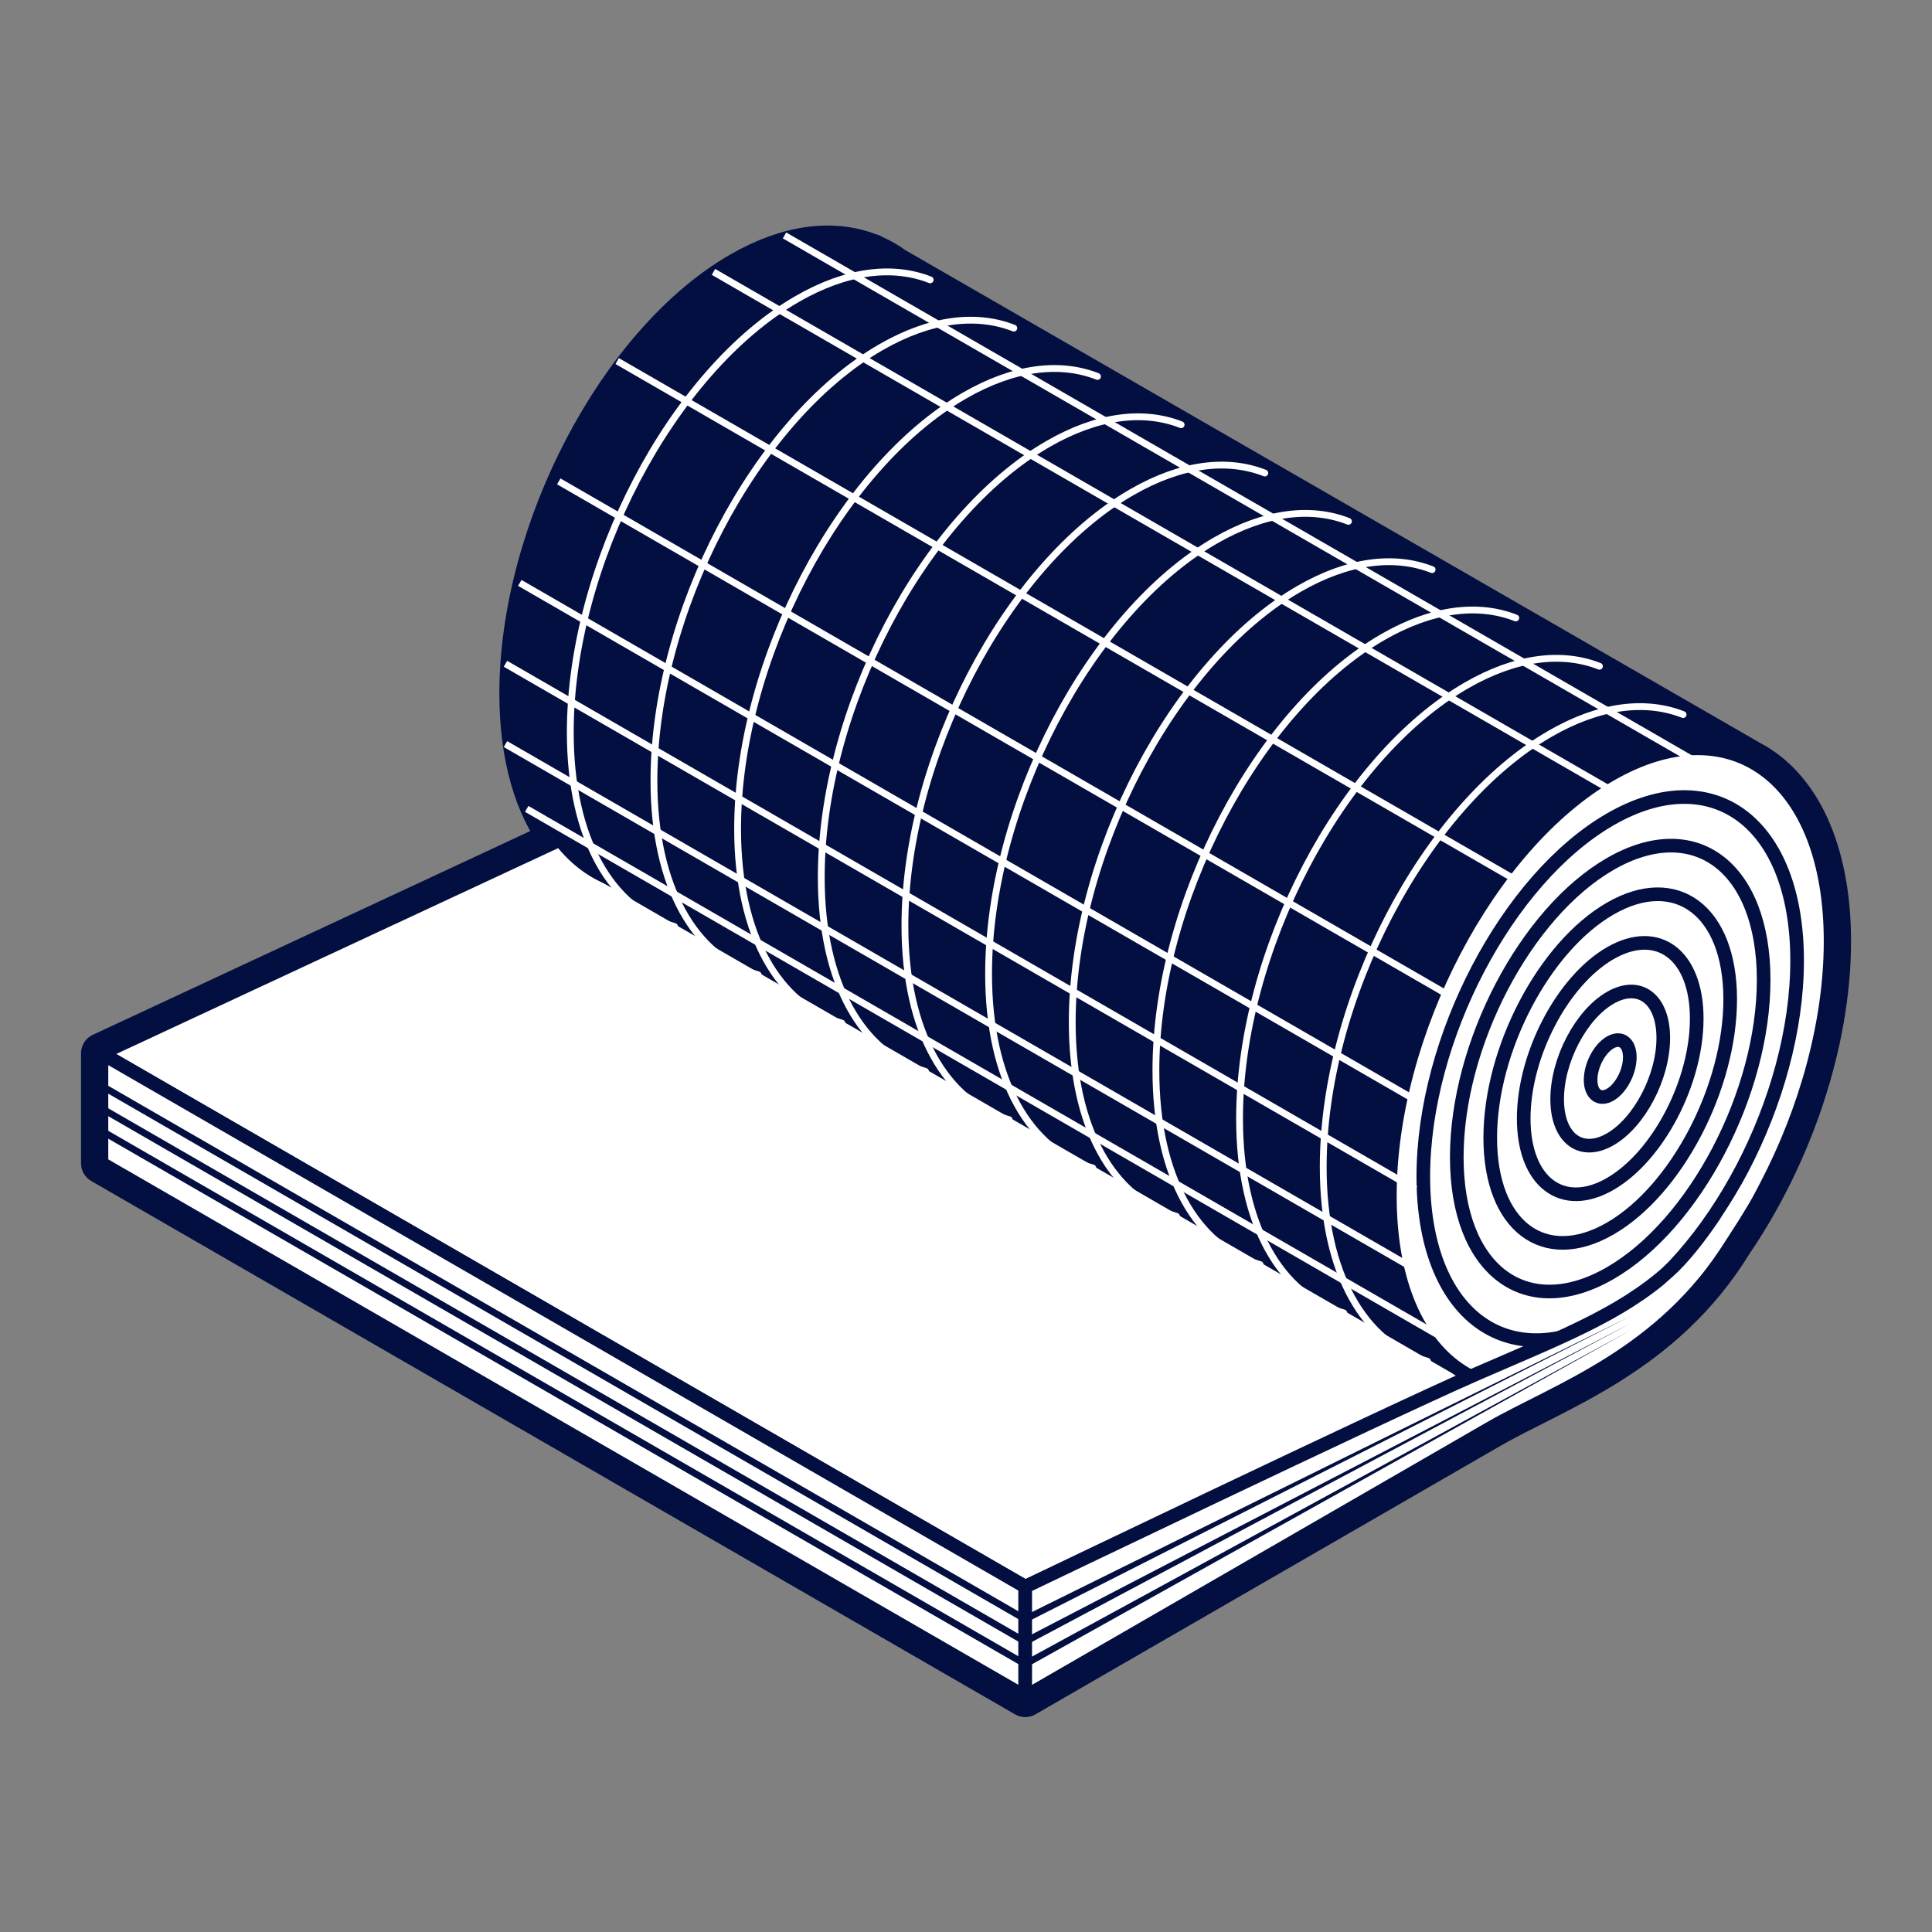 <?xml version="1.0" encoding="utf-8"?>
<!-- Generator: Adobe Illustrator 16.0.0, SVG Export Plug-In . SVG Version: 6.00 Build 0)  -->
<!DOCTYPE svg PUBLIC "-//W3C//DTD SVG 1.1//EN" "http://www.w3.org/Graphics/SVG/1.1/DTD/svg11.dtd">
<svg version="1.1" id="Calque_1" xmlns="http://www.w3.org/2000/svg" xmlns:xlink="http://www.w3.org/1999/xlink" x="0px" y="0px"
	 width="283.46px" height="283.46px" viewBox="0 0 283.46 283.46" enable-background="new 0 0 283.46 283.46" xml:space="preserve">
<rect x="0" y="0" width="283.46" height="283.46" fill="#808080" stroke="none"/>
<path fill="#FFFFFF" stroke="#030f40" stroke-width="6" stroke-linecap="round" stroke-linejoin="round" stroke-miterlimit="10" d="
	M268.58,138.112c0-13.396-4.584-22.719-11.773-26.475l0,0l-125.581-72.4c-0.964-0.705-1.987-1.295-3.063-1.768l-0.29-0.166
	l-0.014,0.031c-5.381-2.223-12.045-1.531-19.264,2.635C90.74,50.278,76.264,77.937,76.264,101.745c0,9.266,2.199,16.57,5.93,21.445
	l-67.308,31.355v16.131l135.534,78.25c0,0,58.629-33.85,68.227-39.391c9.596-5.539,25.387-10.688,35.496-27.18
	c0.006-0.012,0.012-0.021,0.02-0.033C262.852,169.579,268.58,153.087,268.58,138.112z"/>
<polygon fill="#FFFFFF" stroke="#030f40" stroke-width="2" stroke-linecap="round" stroke-linejoin="round" stroke-miterlimit="10" points="
	150.42,248.927 14.886,170.677 95.613,124.069 231.146,202.319 "/>
<polygon fill="#FFFFFF" stroke="#030f40" stroke-width="2" stroke-linecap="round" stroke-linejoin="round" stroke-miterlimit="10" points="
	150.42,232.796 14.886,154.546 95.613,116.938 231.146,195.188 "/>
<path fill="#030f40" stroke="#030f40" stroke-width="2" stroke-miterlimit="10" d="M76.264,101.745
	c0-23.809,14.476-51.467,32.331-61.775c17.856-10.309,32.332,0.635,32.331,24.441c0,23.809-14.476,51.467-32.331,61.775
	C90.739,136.497,76.263,125.554,76.264,101.745z"/>
<polygon fill="#030f40" stroke="#030f40" stroke-width="2" stroke-miterlimit="10" points="127.873,37.304 256.807,111.638 
	216.482,202.304 88.998,128.681 "/>
<g>
	
		<path fill="#FFFFFF" stroke="#030f40" stroke-width="2" stroke-linecap="round" stroke-linejoin="round" stroke-miterlimit="10" d="
		M203.918,175.446c0-23.809,14.475-51.465,32.33-61.775c17.857-10.309,32.332,0.635,32.332,24.441
		c0,23.809-14.477,51.467-32.332,61.775C218.393,210.198,203.916,199.255,203.918,175.446z"/>
	
		<path fill="#FFFFFF" stroke="#030f40" stroke-width="2" stroke-linecap="round" stroke-linejoin="round" stroke-miterlimit="10" d="
		M236.248,193.343c-15.119,8.729-27.422-0.57-27.422-20.73s12.303-43.666,27.422-52.395c15.121-8.73,27.422,0.57,27.422,20.73
		S251.369,184.612,236.248,193.343z"/>
	
		<path fill="#FFFFFF" stroke="#030f40" stroke-width="2" stroke-linecap="round" stroke-linejoin="round" stroke-miterlimit="10" d="
		M236.248,186.796c-12.412,7.168-22.512-0.467-22.512-17.02c0-16.551,10.098-35.846,22.512-43.014
		c12.414-7.166,22.512,0.469,22.514,17.02C258.762,160.333,248.662,179.63,236.248,186.796z"/>
	
		<path fill="#FFFFFF" stroke="#030f40" stroke-width="2" stroke-linecap="round" stroke-linejoin="round" stroke-miterlimit="10" d="
		M236.248,180.251c-9.705,5.604-17.602-0.367-17.602-13.309c-0.002-12.941,7.896-28.029,17.602-33.633
		c9.707-5.604,17.604,0.365,17.604,13.307S245.955,174.647,236.248,180.251z"/>
	
		<path fill="#FFFFFF" stroke="#030f40" stroke-width="2" stroke-linecap="round" stroke-linejoin="round" stroke-miterlimit="10" d="
		M236.248,173.704c-6.998,4.041-12.693-0.264-12.693-9.596s5.693-20.211,12.693-24.252s12.693,0.262,12.693,9.594
		C248.941,158.784,243.248,169.663,236.248,173.704z"/>
	
		<path fill="#FFFFFF" stroke="#030f40" stroke-width="2" stroke-linecap="round" stroke-linejoin="round" stroke-miterlimit="10" d="
		M236.248,167.159c-4.291,2.477-7.783-0.162-7.783-5.885s3.492-12.395,7.783-14.873c4.293-2.479,7.785,0.162,7.785,5.885
		S240.541,164.681,236.248,167.159z"/>
	
		<path fill="#FFFFFF" stroke="#030f40" stroke-width="2" stroke-linecap="round" stroke-linejoin="round" stroke-miterlimit="10" d="
		M236.248,160.612c-1.584,0.916-2.875-0.061-2.875-2.172c0-2.113,1.291-4.578,2.875-5.494c1.586-0.914,2.875,0.061,2.875,2.174
		S237.834,159.698,236.248,160.612z"/>
</g>
<polygon fill="#FFFFFF" stroke="#030f40" stroke-width="2" stroke-linecap="round" stroke-linejoin="round" stroke-miterlimit="10" points="
	14.886,154.546 14.886,170.677 150.42,248.927 150.42,232.796 "/>
<path fill="#FFFFFF" stroke="#030f40" stroke-width="2" stroke-linecap="round" stroke-linejoin="round" stroke-miterlimit="10" d="
	M150.42,248.927v-16.131c0,0,53.26-25.572,65.854-31.059s21.453-8.838,28.602-15.238s15-13.496,9.268-4.143
	c-10.109,16.492-25.9,21.641-35.496,27.18C209.049,215.077,150.42,248.927,150.42,248.927z"/>
<path fill="#FFFFFF" d="M255.346,174.067c0,0-5.123,9.109-10.248,13.531c-5.123,4.424,1.664,3.197,4.773-0.92
	c3.109-4.115,7.84-11.342,8.672-14.102C259.375,169.819,255.346,174.067,255.346,174.067z"/>
<line fill="none" stroke="#030f40" stroke-miterlimit="10" x1="14.886" y1="159.31" x2="150.42" y2="237.56"/>
<line fill="none" stroke="#030f40" stroke-miterlimit="10" x1="14.886" y1="162.61" x2="150.42" y2="240.86"/>
<line fill="none" stroke="#030f40" stroke-miterlimit="10" x1="14.886" y1="165.911" x2="150.42" y2="244.161"/>
<polygon fill="#030f40" points="150.645,238.007 150.193,237.114 239.35,193.044 239.35,193.044 "/>
<polygon fill="#030f40" points="150.652,241.304 150.188,240.419 239.361,194.099 239.361,194.099 "/>
<polygon fill="#030f40" points="150.658,244.601 150.182,243.722 239.361,195.099 239.361,195.099 "/>
<path fill="none" stroke="#FFFFFF" stroke-linecap="round" stroke-miterlimit="10" d="M98.961,135.935
	c-9.199-2.578-15.292-12.83-15.291-28.498c0-24.494,14.893-52.947,33.262-63.553c7.302-4.217,14.054-4.979,19.54-2.828"/>
<path fill="none" stroke="#FFFFFF" stroke-linecap="round" stroke-miterlimit="10" d="M111.236,143.022
	c-9.199-2.58-15.292-12.832-15.291-28.5c0-24.494,14.893-52.947,33.262-63.553c7.302-4.217,14.053-4.979,19.54-2.826"/>
<path fill="none" stroke="#FFFFFF" stroke-linecap="round" stroke-miterlimit="10" d="M123.51,150.108
	c-9.199-2.578-15.292-12.83-15.291-28.498c0-24.494,14.893-52.947,33.262-63.553c7.302-4.217,14.054-4.979,19.541-2.826"/>
<path fill="none" stroke="#FFFFFF" stroke-linecap="round" stroke-miterlimit="10" d="M135.785,157.194
	c-9.199-2.578-15.292-12.83-15.291-28.498c0-24.494,14.893-52.947,33.262-63.553c7.301-4.217,14.053-4.979,19.539-2.826"/>
<path fill="none" stroke="#FFFFFF" stroke-linecap="round" stroke-miterlimit="10" d="M148.059,164.282
	c-9.199-2.578-15.292-12.83-15.291-28.498c0-24.494,14.892-52.947,33.261-63.553c7.303-4.217,14.055-4.979,19.541-2.828"/>
<path fill="none" stroke="#FFFFFF" stroke-linecap="round" stroke-miterlimit="10" d="M160.334,171.368
	c-9.199-2.578-15.293-12.83-15.291-28.498c0-24.494,14.893-52.947,33.262-63.553c7.301-4.217,14.053-4.979,19.539-2.826"/>
<path fill="none" stroke="#FFFFFF" stroke-linecap="round" stroke-miterlimit="10" d="M172.607,178.456
	c-9.199-2.578-15.291-12.83-15.291-28.498c0-24.494,14.893-52.947,33.262-63.553c7.303-4.217,14.055-4.979,19.541-2.828"/>
<path fill="none" stroke="#FFFFFF" stroke-linecap="round" stroke-miterlimit="10" d="M184.883,185.542
	c-9.199-2.578-15.293-12.83-15.291-28.498c0-24.494,14.893-52.947,33.262-63.553c7.301-4.217,14.053-4.979,19.539-2.826"/>
<path fill="none" stroke="#FFFFFF" stroke-linecap="round" stroke-miterlimit="10" d="M197.156,192.63
	c-9.199-2.578-15.291-12.83-15.291-28.498c0-24.494,14.893-52.947,33.262-63.553c7.303-4.217,14.055-4.979,19.541-2.828"/>
<path fill="none" stroke="#FFFFFF" stroke-linecap="round" stroke-miterlimit="10" d="M209.432,199.716
	c-9.199-2.578-15.293-12.83-15.291-28.498c0-24.494,14.893-52.945,33.262-63.553c7.301-4.217,14.053-4.979,19.539-2.826"/>
<line fill="none" stroke="#FFFFFF" stroke-miterlimit="10" x1="115.101" y1="34.542" x2="248.631" y2="111.634"/>
<line fill="none" stroke="#FFFFFF" stroke-miterlimit="10" x1="104.678" y1="39.892" x2="238.207" y2="116.983"/>
<line fill="none" stroke="#FFFFFF" stroke-miterlimit="10" x1="90.552" y1="52.976" x2="223.23" y2="129.577"/>
<line fill="none" stroke="#FFFFFF" stroke-miterlimit="10" x1="81.982" y1="70.628" x2="213.031" y2="146.288"/>
<line fill="none" stroke="#FFFFFF" stroke-miterlimit="10" x1="76.264" y1="85.524" x2="208.115" y2="161.647"/>
<line fill="none" stroke="#FFFFFF" stroke-miterlimit="10" x1="74.162" y1="97.388" x2="207.691" y2="174.481"/>
<line fill="none" stroke="#FFFFFF" stroke-miterlimit="10" x1="74.162" y1="109.173" x2="207.691" y2="186.267"/>
<line fill="none" stroke="#FFFFFF" stroke-miterlimit="10" x1="77.278" y1="118.679" x2="210.807" y2="195.772"/>
</svg>

